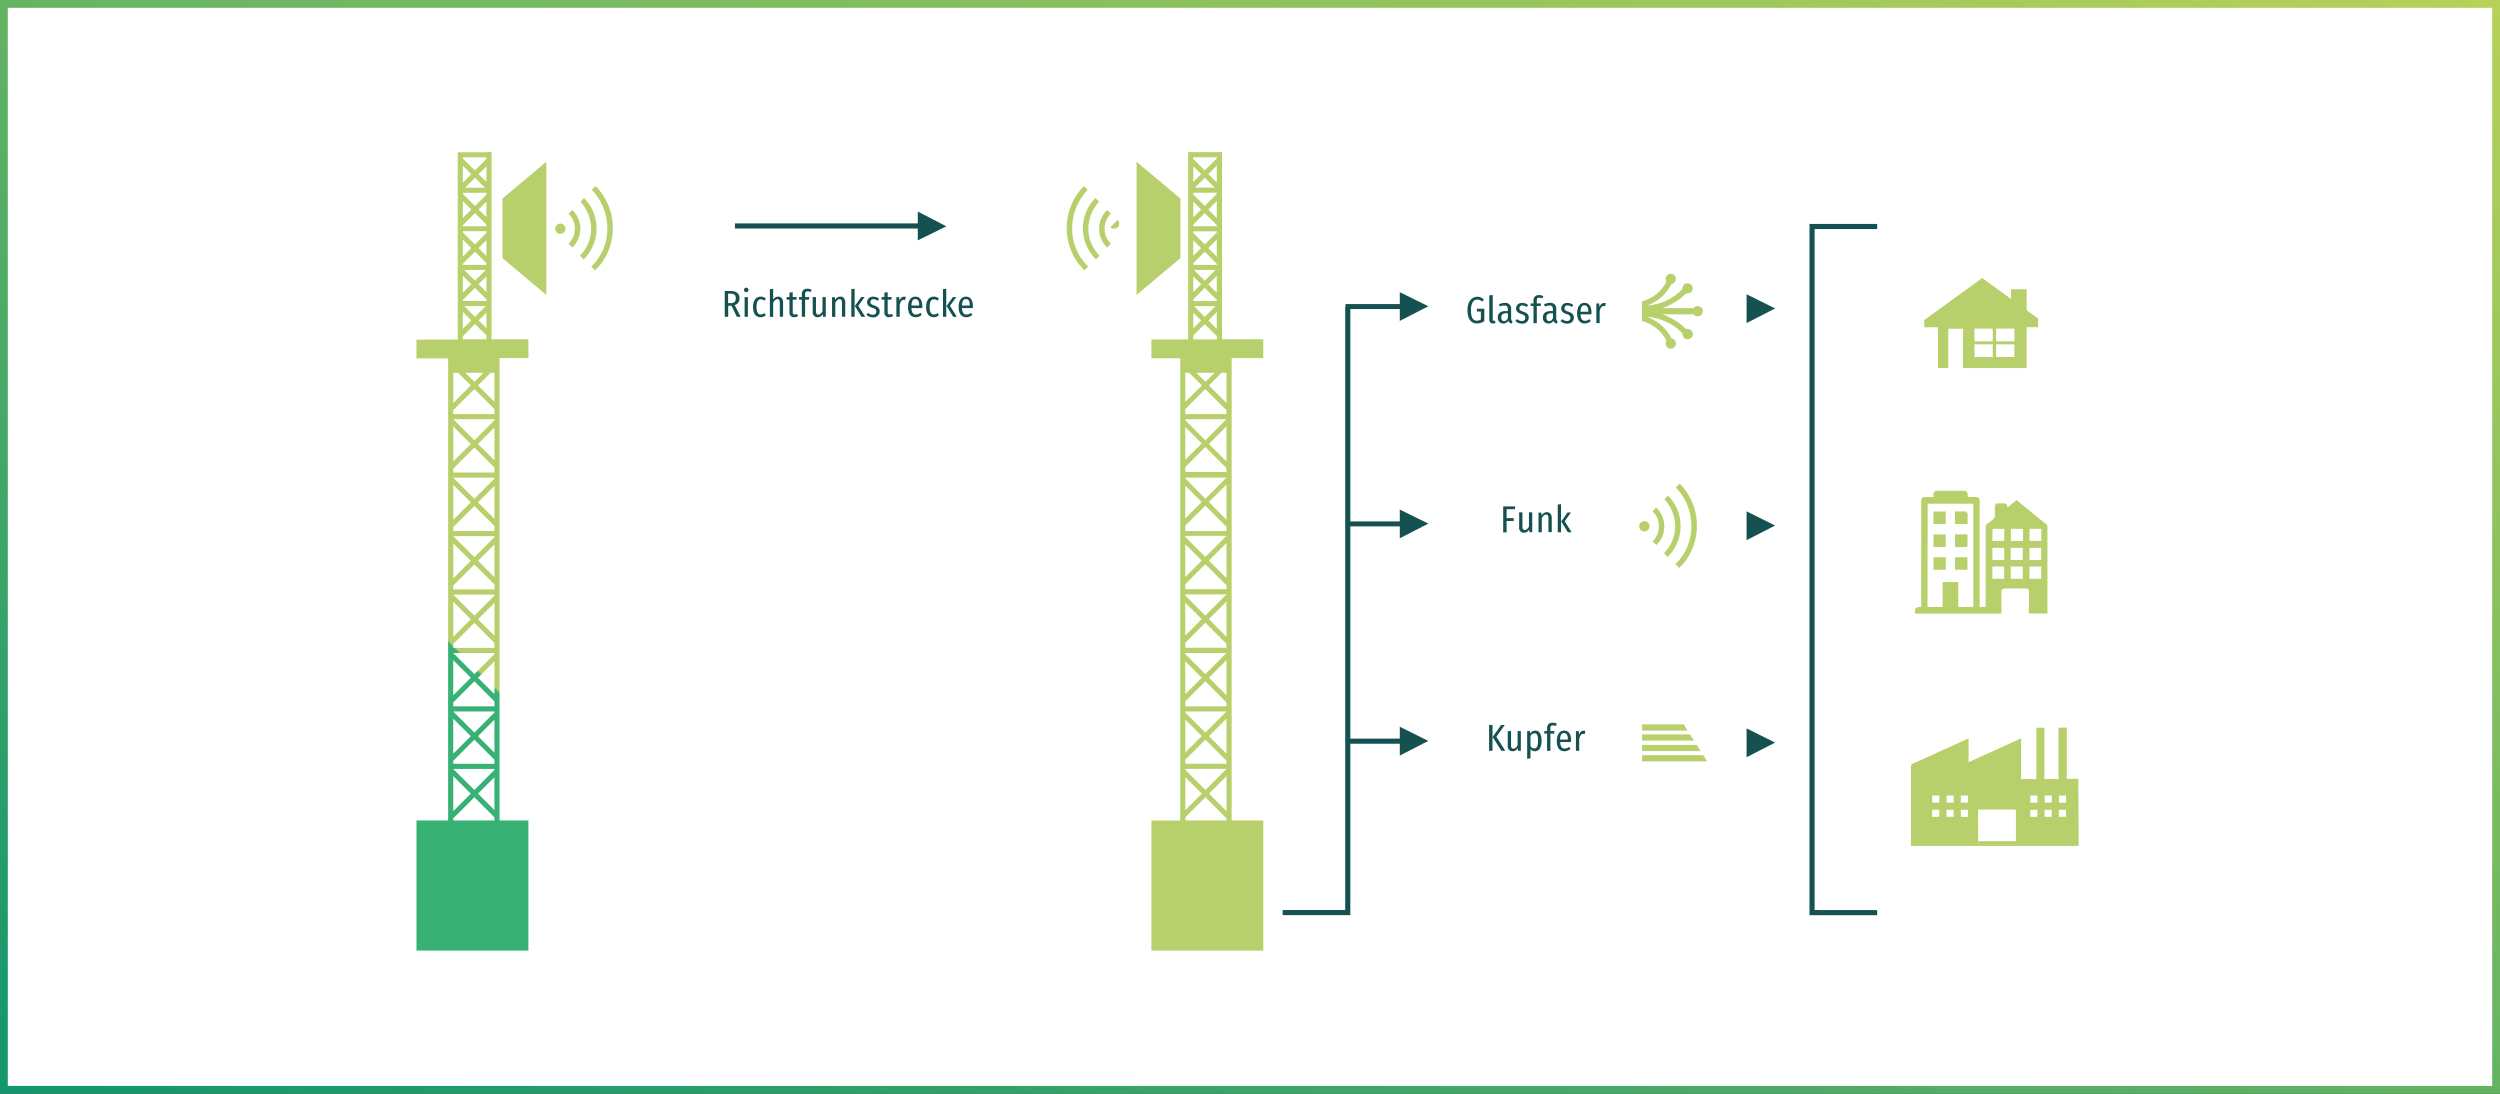 <svg xmlns="http://www.w3.org/2000/svg" xmlns:xlink="http://www.w3.org/1999/xlink" width="1600" height="700" viewBox="0 0 1600 700">
  <rect x="0" y="0" width="1600" height="700" fill="#333333" stroke="none"/>
  <defs>
    <linearGradient id="linear-gradient" y1="1" x2="1" gradientUnits="objectBoundingBox">
      <stop offset="0" stop-color="#11966d"/>
      <stop offset="1" stop-color="#b8d159"/>
    </linearGradient>
    <clipPath id="clip-path">
      <path id="Pfad_273" data-name="Pfad 273" d="M592.034,188.976h7.554v7.859h-7.554Zm11.78,0h7.681v7.857h-7.681Zm11.942,0h7.536v7.859h-7.5Zm-23.7-11.96h7.553v7.823h-7.553Zm11.726,0h7.679V184.8h-7.679Zm11.977,0h7.536v7.823h-7.5Zm-23.632-12.176h7.482v7.75h-7.553Zm11.746,0h7.192a.8.8,0,0,1,.593.576v7.194H603.9Zm11.922,0h7.571v7.714h-7.571ZM550.633,148.8h29.189V214.82h-9.64V198.85h-10v15.97h-9.658Zm23.47-8.307H556.444l.052.072a1.958,1.958,0,0,0-2.122,1.78V144.5h-4.982c-2.374,0-2.913.556-2.913,2.913V214.82a17.078,17.078,0,0,0-2.32.178c-1.367.308-1.96,1.477-1.69,3.365.144,1.005.791.9,1.385.773h53.954V205.448c0-1.6.593-2.408,2.122-2.428q6.744-.105,13.49,0c1.457,0,1.995.757,1.995,2.232v13.792h11.87V163.258a1.854,1.854,0,0,0-.665-1.241c-3.6-2.949-7.194-5.863-10.791-8.776-2.752-2.266-5.521-4.514-8.327-6.8l-5.809,4.712c-.306-2.248-.736-2.626-2.734-2.644H595.9a2,2,0,0,0-2.284,2.266v5.989a2.542,2.542,0,0,1-.737,1.581,49.477,49.477,0,0,1-4.137,3.383,2.42,2.42,0,0,0-1.043,2.248V214.82h-3.813V147.34c0-2.246-.611-2.858-2.877-2.858h-4.784v-1.96a1.973,1.973,0,0,0-1.924-2.032Z" transform="translate(-542.405 -140.49)" fill="none"/>
    </clipPath>
    <linearGradient id="linear-gradient-2" x1="-8.278" y1="3.007" x2="-8.262" y2="3.007" gradientUnits="objectBoundingBox">
      <stop offset="0" stop-color="#37b174"/>
      <stop offset="0.1" stop-color="#4cb673"/>
      <stop offset="0.35" stop-color="#7ac170"/>
      <stop offset="0.57" stop-color="#9cc96e"/>
      <stop offset="0.75" stop-color="#b1ce6c"/>
      <stop offset="0.87" stop-color="#b8d06c"/>
      <stop offset="1" stop-color="#b8d06c"/>
    </linearGradient>
    <clipPath id="clip-path-2">
      <path id="Pfad_274" data-name="Pfad 274" d="M556.72,164.16v7.955l.013.013h7.922l.014-.016V164.16Z" transform="translate(-556.72 -164.16)" fill="none"/>
    </clipPath>
    <linearGradient id="linear-gradient-3" x1="-88.815" y1="25.698" x2="-88.656" y2="25.698" xlink:href="#linear-gradient-2"/>
    <clipPath id="clip-path-3">
      <path id="Pfad_275" data-name="Pfad 275" d="M556.7,147.82v8.05l.025.023h7.994l.074-.074v-5.753a1.971,1.971,0,0,0-2.212-2.246Z" transform="translate(-556.7 -147.82)" fill="none"/>
    </clipPath>
    <linearGradient id="linear-gradient-4" x1="-87.438" y1="27.875" x2="-87.28" y2="27.875" xlink:href="#linear-gradient-2"/>
    <clipPath id="clip-path-4">
      <path id="Pfad_276" data-name="Pfad 276" d="M556.72,164.112h7.3a1,1,0,0,0,.665-.539v-7.554H556.72v8.093Z" transform="translate(-556.72 -155.999)" fill="none"/>
    </clipPath>
    <linearGradient id="linear-gradient-5" x1="-87.907" y1="26.725" x2="-87.748" y2="26.725" xlink:href="#linear-gradient-2"/>
    <clipPath id="clip-path-5">
      <path id="Pfad_277" data-name="Pfad 277" d="M549.04,147.87v7.983h7.816l.007-.007V147.87Z" transform="translate(-549.04 -147.87)" fill="none"/>
    </clipPath>
    <linearGradient id="linear-gradient-6" x1="-88.194" y1="28.493" x2="-88.033" y2="28.493" xlink:href="#linear-gradient-2"/>
    <clipPath id="clip-path-6">
      <path id="Pfad_278" data-name="Pfad 278" d="M549.06,156v7.994l.029.029h7.755l0,0V156Z" transform="translate(-549.06 -155.999)" fill="none"/>
    </clipPath>
    <linearGradient id="linear-gradient-7" x1="-88.176" y1="27.177" x2="-88.015" y2="27.177" xlink:href="#linear-gradient-2"/>
    <clipPath id="clip-path-7">
      <path id="Pfad_279" data-name="Pfad 279" d="M549.05,164.14v7.976l.009.009h7.832V164.14Z" transform="translate(-549.05 -164.14)" fill="none"/>
    </clipPath>
    <linearGradient id="linear-gradient-8" x1="-88.086" y1="25.843" x2="-87.925" y2="25.843" xlink:href="#linear-gradient-2"/>
    <clipPath id="clip-path-8">
      <path id="Pfad_280" data-name="Pfad 280" d="M577.958,107.192H589.63v8.129H577.958Zm13.812,0h11.672v8.093H591.77ZM577.922,97.12H589.63v8.129H577.922Zm13.866,0h11.69v8.147h-11.69Zm-9.01-32.3-36.689,26.6a.788.788,0,0,0-.36.558v4.261H554.6v26.133h6.564V97.192h9.478v25.178H611.32V96.219h7.356V91.473a1.321,1.321,0,0,0-.666-1.259c-2.05-1.457-4.064-2.967-6.133-4.406a1.39,1.39,0,0,1-.557-1.2V71.958h-9.981v6.188L582.958,64.82Z" transform="translate(-545.73 -64.82)" fill="none"/>
    </clipPath>
    <linearGradient id="linear-gradient-9" x1="-10.529" y1="5.24" x2="-10.509" y2="5.24" xlink:href="#linear-gradient-2"/>
    <clipPath id="clip-path-9">
      <path id="Pfad_281" data-name="Pfad 281" d="M71.724,34.44v.036a35.413,35.413,0,0,1,9.981,24.655A33.082,33.082,0,0,1,71.4,83.572L73.828,86a1.892,1.892,0,0,0,.36-.324c1.331-1.491,2.788-2.894,3.957-4.494a38.493,38.493,0,0,0,.216-44.134,36.169,36.169,0,0,0-4.208-5.018Z" transform="translate(-71.4 -32.03)" fill="none"/>
    </clipPath>
    <linearGradient id="linear-gradient-10" x1="-2.252" y1="10.546" x2="-2.216" y2="10.546" xlink:href="#linear-gradient-2"/>
    <clipPath id="clip-path-10">
      <path id="Pfad_282" data-name="Pfad 282" d="M67.684,38.684a25.6,25.6,0,0,1,6.87,17.391A24.205,24.205,0,0,1,67.36,73.232c.827.809,1.6,1.6,2.392,2.39a27.8,27.8,0,0,0,.306-39.312c-.773.79-1.565,1.565-2.374,2.374" transform="translate(-67.36 -36.31)" fill="none"/>
    </clipPath>
    <linearGradient id="linear-gradient-11" x1="-2.926" y1="13.839" x2="-2.878" y2="13.839" xlink:href="#linear-gradient-2"/>
    <clipPath id="clip-path-11">
      <path id="Pfad_283" data-name="Pfad 283" d="M63.346,42.924H63.31A13.412,13.412,0,0,1,63.6,61.9l-.288.288,2.428,2.41a16.589,16.589,0,0,0,.611-23.436c-.2-.2-.4-.412-.611-.61Z" transform="translate(-63.31 -40.55)" fill="none"/>
    </clipPath>
    <linearGradient id="linear-gradient-12" x1="-4.522" y1="21.592" x2="-4.446" y2="21.592" xlink:href="#linear-gradient-2"/>
    <clipPath id="clip-path-12">
      <path id="Pfad_284" data-name="Pfad 284" d="M58.56,48.709A3.309,3.309,0,1,0,61.869,45.4a3.3,3.3,0,0,0-3.309,3.309" transform="translate(-58.56 -45.4)" fill="none"/>
    </clipPath>
    <linearGradient id="linear-gradient-13" x1="-11.107" y1="53.698" x2="-10.915" y2="53.698" xlink:href="#linear-gradient-2"/>
    <clipPath id="clip-path-13">
      <path id="Pfad_285" data-name="Pfad 285" d="M457.524,140.35h-.072a35.411,35.411,0,0,1,9.982,24.657A33.047,33.047,0,0,1,457.2,189.448l2.428,2.428c.09-.092.252-.2.36-.324,1.331-1.493,2.788-2.9,3.957-4.5a38.5,38.5,0,0,0,.216-44.1,36.173,36.173,0,0,0-4.208-5.018Z" transform="translate(-457.2 -137.94)" fill="none"/>
    </clipPath>
    <linearGradient id="linear-gradient-14" x1="-16.255" y1="6.711" x2="-16.218" y2="6.711" xlink:href="#linear-gradient-2"/>
    <clipPath id="clip-path-14">
      <path id="Pfad_286" data-name="Pfad 286" d="M453.444,144.574a25.6,25.6,0,0,1,6.87,17.391,24.419,24.419,0,0,1-7.194,17.157l2.392,2.392a27.805,27.805,0,0,0,.306-39.314Z" transform="translate(-453.12 -142.2)" fill="none"/>
    </clipPath>
    <linearGradient id="linear-gradient-15" x1="-21.514" y1="8.736" x2="-21.466" y2="8.736" xlink:href="#linear-gradient-2"/>
    <clipPath id="clip-path-15">
      <path id="Pfad_287" data-name="Pfad 287" d="M449.04,148.814h.054a13.412,13.412,0,0,1,.288,18.974c-.09.09-.2.2-.288.288l2.428,2.41a16.59,16.59,0,0,0,.521-23.452c-.2-.2-.4-.414-.611-.593Z" transform="translate(-449.04 -146.44)" fill="none"/>
    </clipPath>
    <linearGradient id="linear-gradient-16" x1="-33.913" y1="13.524" x2="-33.837" y2="13.524" xlink:href="#linear-gradient-2"/>
    <clipPath id="clip-path-16">
      <path id="Pfad_288" data-name="Pfad 288" d="M444.32,154.6a3.309,3.309,0,1,0,3.309-3.309,3.3,3.3,0,0,0-3.309,3.309" transform="translate(-444.32 -151.29)" fill="none"/>
    </clipPath>
    <linearGradient id="linear-gradient-17" x1="-85.229" y1="33.344" x2="-85.037" y2="33.344" xlink:href="#linear-gradient-2"/>
    <clipPath id="clip-path-17">
      <path id="Pfad_289" data-name="Pfad 289" d="M463.233,63.3a3.309,3.309,0,0,0-2.842,3.271l.036-.034a3.191,3.191,0,0,0,.576,1.8A24.592,24.592,0,0,1,445.32,80.921V93.51A24.651,24.651,0,0,1,461,106.061a3.315,3.315,0,1,0,4.6-.879,3.265,3.265,0,0,0-1.4-.54,28.239,28.239,0,0,0-15.665-13.814,35.358,35.358,0,0,1,22.679,10.523v.5a3.309,3.309,0,1,0,3.327-3.289h-.036a3.223,3.223,0,0,0-.917.126,35.7,35.7,0,0,0-5.305-4.424,42.049,42.049,0,0,0-9.946-5.054h19.981A3.3,3.3,0,1,0,479,84.59a3.038,3.038,0,0,0-.683.683H458.3a41.519,41.519,0,0,0,9.945-5.054,35.589,35.589,0,0,0,5.305-4.426,3.164,3.164,0,0,0,.917.128,3.309,3.309,0,1,0-3.291-3.327v.54A35.347,35.347,0,0,1,448.5,83.654a28.178,28.178,0,0,0,15.664-13.812,3.308,3.308,0,0,0-.45-6.582,3.185,3.185,0,0,0-.486.036" transform="translate(-445.32 -63.26)" fill="none"/>
    </clipPath>
    <linearGradient id="linear-gradient-18" x1="-12.712" y1="7.662" x2="-12.683" y2="7.662" xlink:href="#linear-gradient-2"/>
    <clipPath id="clip-path-18">
      <path id="Pfad_290" data-name="Pfad 290" d="M445.354,223.61l0,0v3.978l.009.011h29.067l0,0L471.9,223.61Z" transform="translate(-445.35 -223.61)" fill="none"/>
    </clipPath>
    <linearGradient id="linear-gradient-19" x1="-34.372" y1="8.14" x2="-34.295" y2="8.14" xlink:href="#linear-gradient-2"/>
    <clipPath id="clip-path-19">
      <path id="Pfad_291" data-name="Pfad 291" d="M445.368,227.179l-.018.02v3.969l0,.005h33.178L476,227.179Z" transform="translate(-445.35 -227.179)" fill="none"/>
    </clipPath>
    <linearGradient id="linear-gradient-20" x1="-30.6" y1="7.052" x2="-30.532" y2="7.052" xlink:href="#linear-gradient-2"/>
    <clipPath id="clip-path-20">
      <path id="Pfad_292" data-name="Pfad 292" d="M445.354,230.91l0,.005v3.967h37.462l-2.554-3.973Z" transform="translate(-445.35 -230.91)" fill="none"/>
    </clipPath>
    <linearGradient id="linear-gradient-21" x1="-27.477" y1="6.15" x2="-27.415" y2="6.15" xlink:href="#linear-gradient-2"/>
    <clipPath id="clip-path-21">
      <path id="Pfad_293" data-name="Pfad 293" d="M445.368,234.569l-.018.018v3.96l.016.016H487l-2.536-3.994Z" transform="translate(-445.35 -234.569)" fill="none"/>
    </clipPath>
    <linearGradient id="linear-gradient-22" x1="-24.96" y1="5.425" x2="-24.904" y2="5.425" xlink:href="#linear-gradient-2"/>
    <clipPath id="clip-path-22">
      <path id="Pfad_294" data-name="Pfad 294" d="M265.45,108.629l28.092-23.542V46.942L265.45,23.4Z" transform="translate(-265.45 -23.4)" fill="none"/>
    </clipPath>
    <linearGradient id="linear-gradient-23" x1="-5.633" y1="6.716" x2="-5.611" y2="6.716" xlink:href="#linear-gradient-2"/>
    <clipPath id="clip-path-23">
      <path id="Pfad_295" data-name="Pfad 295" d="M247.423,37.048a38.495,38.495,0,0,0,.216,44.1c1.169,1.6,2.626,3.005,3.957,4.5l.378.324,2.41-2.428A33.085,33.085,0,0,1,244.078,59.1,35.414,35.414,0,0,1,254.06,34.44l-2.428-2.41a36.17,36.17,0,0,0-4.208,5.018" transform="translate(-240.591 -32.03)" fill="none"/>
    </clipPath>
    <linearGradient id="linear-gradient-24" x1="-8.346" y1="10.553" x2="-8.31" y2="10.553" xlink:href="#linear-gradient-2"/>
    <clipPath id="clip-path-24">
      <path id="Pfad_296" data-name="Pfad 296" d="M254.642,75.6l.018.034,2.392-2.428a24.2,24.2,0,0,1-7.194-17.157,25.464,25.464,0,0,1,6.852-17.389l-2.374-2.374a27.805,27.805,0,0,0,.306,39.314" transform="translate(-246.348 -36.29)" fill="none"/>
    </clipPath>
    <linearGradient id="linear-gradient-25" x1="-11.464" y1="13.826" x2="-11.416" y2="13.826" xlink:href="#linear-gradient-2"/>
    <clipPath id="clip-path-25">
      <path id="Pfad_297" data-name="Pfad 297" d="M256.67,63.982c.194.2.39.408.6.6l-.007.009h.018l-.011-.009,2.4-2.4a13.466,13.466,0,0,1-.216-19.046l.216-.216-2.392-2.374a16.584,16.584,0,0,0-.612,23.432" transform="translate(-252.121 -40.55)" fill="none"/>
    </clipPath>
    <linearGradient id="linear-gradient-26" x1="-18.855" y1="21.616" x2="-18.778" y2="21.616" xlink:href="#linear-gradient-2"/>
    <clipPath id="clip-path-26">
      <path id="Pfad_298" data-name="Pfad 298" d="M257.448,48.709h-.018a3.3,3.3,0,1,1,.018,0" transform="translate(-257.43 -45.4)" fill="none"/>
    </clipPath>
    <linearGradient id="linear-gradient-27" x1="-49.325" y1="53.698" x2="-49.133" y2="53.698" xlink:href="#linear-gradient-2"/>
    <clipPath id="clip-path-27">
      <path id="Pfad_299" data-name="Pfad 299" d="M292.463,445.741,305.3,432.9l13.524,13.523v1.351H292.463Zm0-25.664L302.984,430.6l-10.521,10.5ZM307.606,430.6l11.222-11.224V441.8Zm-15.143-15.2v-.665h26.329L305.3,428.242Zm0-6.53L305.3,396.032l13.524,13.542v1.887H292.463Zm0-25.662,10.521,10.521-10.521,10.521Zm15.089,10.609L318.775,382.6V404.97Zm-15.143-15.159v-.647h26.329L305.25,391.5Zm0-7.1,12.841-12.841,13.524,13.524v2.48H292.463Zm0-25.666,10.521,10.523-10.467,10.431Zm15.143,10.523,11.222-11.222v22.373Zm-15.143-15.161v-.665h26.329L305.25,354.092Zm0-7.194,12.841-12.841,13.524,13.523v2.484H292.463Zm0-25.682L302.93,318.9l-10.521,10.521ZM307.552,318.9l11.222-11.2v22.463Zm-15.143-15.143v-.665h26.329l-13.488,13.5Zm0-7.194,12.841-12.825,13.524,13.526v2.482H292.463Zm0-25.664,10.521,10.521-10.521,10.521Zm15.143,10.521,11.222-11.2v22.409Zm-15.143-15.145v-.665h26.329L305.25,279.1Zm0-7.192,12.841-12.823,13.524,13.523v2.752H292.463Zm0-25.666,10.521,10.521-10.521,10.521Zm15.143,10.521,11.222-11.221v22.625Zm-15.143-15.159v-.414h26.329L305.25,241.85Zm0-7.194,12.841-12.841,13.524,13.524v2.482H292.463Zm0-25.664,10.521,10.521-10.521,10.5Zm15.143,10.863,11.222-11.222v22.427Zm-15.143-15.161v-.665h26.329L305.25,204.46Zm0-7.106,12.841-12.839L318.775,185.2v2.482H292.463Zm0-23.252h2.554l8.093,8.093L292.463,179.8Zm7.068,0h11.672l-5.773,5.789Zm8.075,8.093,8.093-8.093h3.129v19.315Zm-10.017-31.942,7.338-7.318,7.751,7.751v2.032H297.535Zm0-14.638,5.018,5-5.018,5.018Zm9.64,5,5.4-5.4V133.17Zm-9.154-9.172h13.7l-6.852,6.87Zm-.486-4.352,7.338-7.32,7.751,7.751v.647H297.535Zm0-14.657,5.018,5.018-5.018,5Zm9.64,5.018,5.4-5.4v10.791Zm-9.154-9.172h13.7l-6.852,6.852Zm-.486-4.352,7.338-7.338,7.751,7.751v.665H297.535Zm0-14.657,5.018,5-5.018,5.018Zm9.64,5,5.4-5.394V86.911Zm-9.64-9.638V70.709h15.089v.665l-7.7,7.715Zm0-5.4,7.338-7.338,7.751,7.751v.665H297.535Zm0-14.657,5.018,5.018-5.018,5Zm9.64,5.018,5.4-5.4V62.238Zm-9.64-9.658V46.016h15.089v.665l-7.751,7.751Zm7.338-10.7,6.349,6.347H298.56Zm-7.338-7.338,5.018,5.018-5.018,5.018Zm9.64,5.018,5.4-5.4V39.47Zm-9.64-9.64v-1.1h15.089v.647l-7.751,7.75Zm15.089-4.406H294.262V139.914H270.72v12.032h18.47v3.237l-.216.214.216.2v27.588l-.216.214.216.218v8.99l-.216.218.216.216v27.587l-.216.2.216.216v8.992l-.216.216.216.216v27.588l-.216.216.216.2v8.992l-.216.2.216.214v27.59l-.216.216.216.214v8.994l-.216.216.216.2v27.372l-.216.216.216.216V342.1l-.216.216.216.2v27.608l-.216.2.216.216v8.992l-.216.214.216.218v27.588l-.216.2.216.218v8.4l-.216.216.216.214v27.59l-.216.2.216.216v2.985H270.72v83.251h71.632V447.773H322.1V151.836h20.251v-12.03h-26.4V19.919Z" transform="translate(-270.72 -19.919)" fill="none"/>
    </clipPath>
    <linearGradient id="linear-gradient-28" x1="-0.768" y1="1.207" x2="-0.764" y2="1.207" xlink:href="#linear-gradient-2"/>
    <clipPath id="clip-path-28">
      <path id="Pfad_301" data-name="Pfad 301" d="M554.589,277.387h4.55V281.9h-4.55Zm9.154,0h4.586V281.9h-4.55Zm9.244,0H577.5v4.532h-4.514Zm44.4,0h4.532v4.552h-4.532Zm9.208,0h4.532V281.9H626.6Zm9.082,0h4.586V281.9h-4.55Zm-51.67-.106h24.207V297.5H584.012Zm-29.351-8.992h4.55v4.55h-4.55Zm9.154,0h4.55v4.5h-4.55Zm9.172,0h4.55v4.5h-4.55Zm44.474,0h4.534v4.55h-4.534Zm9.138,0h4.55v4.5H626.6Zm9.172,0H640.3v4.548h-4.532Zm-.324-43.415v32.858h-8.992V224.874h-5.162v32.858h-9.748v-26.06L577.933,246.9V231.742c-.773.324-1.439.6-2.1.9q-16.779,7.6-33.577,15.215a1.8,1.8,0,0,0-1.223,1.978v50.7H648.234l.124-.124c-.007-2.4-.178-30.146-.178-42.821h-7.374V224.73Z" transform="translate(-541.009 -224.73)" fill="none"/>
    </clipPath>
    <linearGradient id="linear-gradient-29" x1="-7.422" y1="1.586" x2="-7.408" y2="1.586" xlink:href="#linear-gradient-2"/>
    <clipPath id="clip-path-29">
      <path id="Pfad_302" data-name="Pfad 302" d="M39.79,46.939V85.085l28.092,23.542V23.41l-.007-.007Z" transform="translate(-39.79 -23.403)" fill="none"/>
    </clipPath>
    <linearGradient id="linear-gradient-30" x1="-0.568" y1="6.717" x2="-0.546" y2="6.717" xlink:href="#linear-gradient-2"/>
    <clipPath id="clip-path-30">
      <path id="Pfad_303" data-name="Pfad 303" d="M32.724,446.423,46.248,432.9l12.841,12.841v2.032H32.724ZM48.568,430.6l10.521-10.521V441.1ZM32.724,419.374,43.946,430.6,32.724,441.8Zm0-4.6H59.089v.629L46.248,428.242Zm0-5.162,13.524-13.544,12.841,12.843v2.59H32.724Zm15.844-15.792L59.089,383.3v21.044ZM32.724,382.6l11.222,11.221L32.724,405.024Zm0-4.586H59.089v.647L46.248,391.5Zm0-5.773,13.524-13.524,12.841,12.841v3.163H32.724Zm15.844-15.826,10.521-10.523v20.954ZM32.724,345.189l11.222,11.222-11.222,11.2Zm0-4.6H59.089v.665L46.248,354.092Zm0-5.755L46.248,321.3l12.841,12.843v3.164H32.724Zm15.844-15.844,10.521-10.521v21.042Zm-15.844-11.2,11.222,11.2L32.724,330.207Zm0-4.606H59.089v.667L46.248,316.684Zm0-5.753L46.248,283.9l12.841,12.8v3.185H32.724Zm15.844-15.844,10.521-10.521V292.1Zm-15.844-11.2,11.222,11.2-11.222,11.2Zm0-4.6H59.089v.664L46.248,279.258Zm0-5.755L46.248,246.49l12.841,12.823v3.219H32.724ZM48.568,244.17l10.521-10.521v21.042ZM32.724,232.948,43.946,244.17,32.724,255.339Zm0-4.586H59.089v.647L46.248,241.85Zm0-5.773,13.524-13.524,12.841,12.841v3.165H32.724Zm15.844-15.826,10.521-10.521v20.97ZM32.724,195.538,43.946,206.78l-11.222,11.2Zm0-4.6H59.089v.665L46.248,204.441Zm0-5.757,13.524-13.523L59.089,184.5v3.165H32.724Zm0-23.936h3.129l8.093,8.093L32.724,180.559Zm7.751,0H52.039l-5.791,5.791Zm8.093,8.093,8.093-8.093h2.428V179.8Zm-9.694-31.563,7.751-7.751,7.338,7.32v2.464H38.875ZM48.946,127.7l5.018-5v10.017Zm-10.071-5.4,5.4,5.4-5.4,5.4Zm.9-3.741H53.5l-6.87,6.868Zm-.9-3.921,7.751-7.751,7.338,7.32v1.079H38.875Zm10.071-10.073,5.018-5.018v10.019ZM38.875,99.179l5.4,5.394-5.4,5.4Zm.9-3.741H53.5l-6.87,6.852Zm-.9-3.939,7.751-7.751,7.338,7.338v1.079H38.875ZM48.946,81.426l5.018-5V86.444ZM38.875,76.033l5.4,5.394-5.4,5.4Zm0-4.622v-.773H53.964v1.077L46.626,79.09Zm0-4.6,7.751-7.751,7.338,7.338v1.079H38.875ZM48.946,56.753l5.018-5.018v9.909Zm-10.071-5.4,5.4,5.4-5.4,5.4Zm0-4.622V46.07H53.964v1.079l-7.338,7.338Zm7.751-10.287L52.992,42.8H40.277Zm2.32-2.32,5.018-5.018v9.874Zm-10.071-5.4,5.4,5.4-5.4,5.4Zm0-4.64v-.755H53.964v1.079l-7.338,7.318Zm15.089-3.975H35.6V140H9.2v12.032H29.451V447.773H9.2v83.251H80.832V447.773H62.362v-3.021l.216-.216-.216-.2V416.8l.216-.216-.216-.216v-8.4l.216-.216-.216-.2V379.972l.216-.216-.216-.216v-8.992l.216-.218-.216-.2V342.546l.216-.2-.216-.216V333.14l.216-.216-.216-.216v-27.57l.216-.2-.216-.216v-8.992l.216-.216-.216-.216V267.73l.216-.216-.216-.2v-8.992l.216-.2-.216-.216V230.322l.216-.216-.216-.216V220.9l.216-.216-.216-.2v-27.57l.216-.216-.216-.216V183.49l.216-.216-.216-.216v-27.57l.216-.2-.216-.216v-3.237h18.47V139.806h-23.6V19.919Z" transform="translate(-9.2 -19.919)" fill="none"/>
    </clipPath>
    <linearGradient id="linear-gradient-31" x1="0.373" y1="1.207" x2="0.377" y2="1.207" xlink:href="#linear-gradient-2"/>
    <clipPath id="clip-path-31">
      <rect id="Rechteck_288" data-name="Rechteck 288" width="1100" height="582.807" fill="none"/>
    </clipPath>
  </defs>
  <g id="Gruppe_719" data-name="Gruppe 719" transform="translate(-160 -1532)">
    <rect id="Rechteck_14" data-name="Rechteck 14" width="1600" height="700" transform="translate(160 1532)" fill="url(#linear-gradient)"/>
    <rect id="Rechteck_15" data-name="Rechteck 15" width="1590" height="690" transform="translate(165 1537)" fill="#fff"/>
    <g id="Gruppe_718" data-name="Gruppe 718" transform="translate(410 1593.436)">
      <path id="Pfad_270" data-name="Pfad 270" d="M482.53,166.244V147.81l18.254,9.064Z" transform="translate(385.279 118.02)" fill="#155150"/>
      <path id="Pfad_271" data-name="Pfad 271" d="M482.53,243.5V225.05l18.254,9.064Z" transform="translate(385.279 179.692)" fill="#155150"/>
      <path id="Pfad_272" data-name="Pfad 272" d="M482.53,88.994V70.56l18.254,9.064Z" transform="translate(385.279 56.339)" fill="#155150"/>
      <g id="Gruppe_657" data-name="Gruppe 657" transform="translate(975.491 252.665)">
        <g id="Gruppe_656" data-name="Gruppe 656" clip-path="url(#clip-path)">
          <rect id="Rechteck_258" data-name="Rechteck 258" width="115.952" height="115.952" transform="translate(-39.654 39.43) rotate(-45)" fill="url(#linear-gradient-2)"/>
        </g>
      </g>
      <g id="Gruppe_659" data-name="Gruppe 659" transform="translate(1001.236 295.234)">
        <g id="Gruppe_658" data-name="Gruppe 658" clip-path="url(#clip-path-2)">
          <rect id="Rechteck_259" data-name="Rechteck 259" width="11.255" height="11.255" transform="translate(-3.984 3.984) rotate(-45)" fill="url(#linear-gradient-3)"/>
        </g>
      </g>
      <g id="Gruppe_661" data-name="Gruppe 661" transform="translate(1001.2 265.848)">
        <g id="Gruppe_660" data-name="Gruppe 660" clip-path="url(#clip-path-3)">
          <rect id="Rechteck_260" data-name="Rechteck 260" width="11.431" height="11.431" transform="matrix(0.707, -0.707, 0.707, 0.707, -4.037, 4.037)" fill="url(#linear-gradient-4)"/>
        </g>
      </g>
      <g id="Gruppe_663" data-name="Gruppe 663" transform="translate(1001.236 280.557)">
        <g id="Gruppe_662" data-name="Gruppe 662" clip-path="url(#clip-path-4)">
          <rect id="Rechteck_261" data-name="Rechteck 261" width="11.37" height="11.37" transform="translate(-4.057 4.057) rotate(-45)" fill="url(#linear-gradient-5)"/>
        </g>
      </g>
      <g id="Gruppe_665" data-name="Gruppe 665" transform="translate(987.424 265.938)">
        <g id="Gruppe_664" data-name="Gruppe 664" clip-path="url(#clip-path-5)">
          <rect id="Rechteck_262" data-name="Rechteck 262" width="11.177" height="11.177" transform="translate(-3.992 3.992) rotate(-45)" fill="url(#linear-gradient-6)"/>
        </g>
      </g>
      <g id="Gruppe_667" data-name="Gruppe 667" transform="translate(987.46 280.557)">
        <g id="Gruppe_666" data-name="Gruppe 666" clip-path="url(#clip-path-6)">
          <rect id="Rechteck_263" data-name="Rechteck 263" width="11.18" height="11.18" transform="translate(-4.012 4.012) rotate(-45)" fill="url(#linear-gradient-7)"/>
        </g>
      </g>
      <g id="Gruppe_669" data-name="Gruppe 669" transform="translate(987.442 295.198)">
        <g id="Gruppe_668" data-name="Gruppe 668" clip-path="url(#clip-path-7)">
          <rect id="Rechteck_264" data-name="Rechteck 264" width="11.191" height="11.191" transform="translate(-3.993 3.993) rotate(-45)" fill="url(#linear-gradient-8)"/>
        </g>
      </g>
      <g id="Gruppe_671" data-name="Gruppe 671" transform="translate(981.471 116.576)">
        <g id="Gruppe_670" data-name="Gruppe 670" clip-path="url(#clip-path-8)">
          <rect id="Rechteck_265" data-name="Rechteck 265" width="92.3" height="92.3" transform="translate(-28.775 28.775) rotate(-45)" fill="url(#linear-gradient-9)"/>
        </g>
      </g>
      <g id="Gruppe_673" data-name="Gruppe 673" transform="translate(128.41 57.605)">
        <g id="Gruppe_672" data-name="Gruppe 672" clip-path="url(#clip-path-9)">
          <rect id="Rechteck_266" data-name="Rechteck 266" width="49.595" height="49.595" transform="translate(-26.985 26.985) rotate(-45)" fill="url(#linear-gradient-10)"/>
        </g>
      </g>
      <g id="Gruppe_675" data-name="Gruppe 675" transform="translate(121.144 65.302)">
        <g id="Gruppe_674" data-name="Gruppe 674" clip-path="url(#clip-path-10)">
          <rect id="Rechteck_267" data-name="Rechteck 267" width="37.323" height="37.323" transform="translate(-19.656 19.656) rotate(-45)" fill="url(#linear-gradient-11)"/>
        </g>
      </g>
      <g id="Gruppe_677" data-name="Gruppe 677" transform="translate(113.86 72.927)">
        <g id="Gruppe_676" data-name="Gruppe 676" clip-path="url(#clip-path-11)">
          <rect id="Rechteck_268" data-name="Rechteck 268" width="23.603" height="23.603" transform="translate(-12.023 12.023) rotate(-45)" fill="url(#linear-gradient-12)"/>
        </g>
      </g>
      <g id="Gruppe_679" data-name="Gruppe 679" transform="translate(105.318 81.65)">
        <g id="Gruppe_678" data-name="Gruppe 678" clip-path="url(#clip-path-12)">
          <rect id="Rechteck_269" data-name="Rechteck 269" width="9.358" height="9.358" transform="translate(-3.308 3.308) rotate(-45)" fill="url(#linear-gradient-13)"/>
        </g>
      </g>
      <g id="Gruppe_681" data-name="Gruppe 681" transform="translate(822.254 248.079)">
        <g id="Gruppe_680" data-name="Gruppe 680" clip-path="url(#clip-path-13)">
          <rect id="Rechteck_270" data-name="Rechteck 270" width="49.558" height="49.558" transform="translate(-26.968 26.968) rotate(-45)" fill="url(#linear-gradient-14)"/>
        </g>
      </g>
      <g id="Gruppe_683" data-name="Gruppe 683" transform="translate(814.916 255.74)">
        <g id="Gruppe_682" data-name="Gruppe 682" clip-path="url(#clip-path-14)">
          <rect id="Rechteck_271" data-name="Rechteck 271" width="37.324" height="37.324" transform="translate(-19.657 19.657) rotate(-45)" fill="url(#linear-gradient-15)"/>
        </g>
      </g>
      <g id="Gruppe_685" data-name="Gruppe 685" transform="translate(807.578 263.366)">
        <g id="Gruppe_684" data-name="Gruppe 684" clip-path="url(#clip-path-15)">
          <rect id="Rechteck_272" data-name="Rechteck 272" width="23.603" height="23.603" transform="translate(-12.023 12.023) rotate(-45)" fill="url(#linear-gradient-16)"/>
        </g>
      </g>
      <g id="Gruppe_687" data-name="Gruppe 687" transform="translate(799.09 272.088)">
        <g id="Gruppe_686" data-name="Gruppe 686" clip-path="url(#clip-path-16)">
          <rect id="Rechteck_273" data-name="Rechteck 273" width="9.36" height="9.36" transform="translate(-3.309 3.309) rotate(-45)" fill="url(#linear-gradient-17)"/>
        </g>
      </g>
      <g id="Gruppe_689" data-name="Gruppe 689" transform="translate(800.888 113.77)">
        <g id="Gruppe_688" data-name="Gruppe 688" clip-path="url(#clip-path-17)">
          <rect id="Rechteck_274" data-name="Rechteck 274" width="62.11" height="62.11" transform="translate(-24.216 24.216) rotate(-45)" fill="url(#linear-gradient-18)"/>
        </g>
      </g>
      <g id="Gruppe_691" data-name="Gruppe 691" transform="translate(800.942 402.153)">
        <g id="Gruppe_690" data-name="Gruppe 690" clip-path="url(#clip-path-18)">
          <rect id="Rechteck_275" data-name="Rechteck 275" width="23.385" height="23.385" transform="matrix(0.707, -0.707, 0.707, 0.707, -1.996, 1.996)" fill="url(#linear-gradient-19)"/>
        </g>
      </g>
      <g id="Gruppe_693" data-name="Gruppe 693" transform="translate(800.942 408.571)">
        <g id="Gruppe_692" data-name="Gruppe 692" clip-path="url(#clip-path-19)">
          <rect id="Rechteck_276" data-name="Rechteck 276" width="26.287" height="26.287" transform="matrix(0.707, -0.707, 0.707, 0.707, -1.997, 1.997)" fill="url(#linear-gradient-20)"/>
        </g>
      </g>
      <g id="Gruppe_695" data-name="Gruppe 695" transform="translate(800.942 415.281)">
        <g id="Gruppe_694" data-name="Gruppe 694" clip-path="url(#clip-path-20)">
          <rect id="Rechteck_277" data-name="Rechteck 277" width="29.299" height="29.299" transform="translate(-1.986 1.986) rotate(-45)" fill="url(#linear-gradient-21)"/>
        </g>
      </g>
      <g id="Gruppe_697" data-name="Gruppe 697" transform="translate(800.942 421.862)">
        <g id="Gruppe_696" data-name="Gruppe 696" clip-path="url(#clip-path-21)">
          <rect id="Rechteck_278" data-name="Rechteck 278" width="32.277" height="32.277" transform="translate(-1.997 1.997) rotate(-45)" fill="url(#linear-gradient-22)"/>
        </g>
      </g>
      <g id="Gruppe_699" data-name="Gruppe 699" transform="translate(477.4 42.084)">
        <g id="Gruppe_698" data-name="Gruppe 698" clip-path="url(#clip-path-22)">
          <rect id="Rechteck_279" data-name="Rechteck 279" width="80.13" height="80.13" transform="translate(-42.614 42.614) rotate(-45)" fill="url(#linear-gradient-23)"/>
        </g>
      </g>
      <g id="Gruppe_701" data-name="Gruppe 701" transform="translate(432.692 57.605)">
        <g id="Gruppe_700" data-name="Gruppe 700" clip-path="url(#clip-path-23)">
          <rect id="Rechteck_280" data-name="Rechteck 280" width="49.558" height="49.558" transform="translate(-29.326 26.968) rotate(-45)" fill="url(#linear-gradient-24)"/>
        </g>
      </g>
      <g id="Gruppe_703" data-name="Gruppe 703" transform="translate(443.046 65.266)">
        <g id="Gruppe_702" data-name="Gruppe 702" clip-path="url(#clip-path-24)">
          <rect id="Rechteck_281" data-name="Rechteck 281" width="37.361" height="37.361" transform="translate(-22.459 19.674) rotate(-45)" fill="url(#linear-gradient-25)"/>
        </g>
      </g>
      <g id="Gruppe_705" data-name="Gruppe 705" transform="translate(453.428 72.927)">
        <g id="Gruppe_704" data-name="Gruppe 704" clip-path="url(#clip-path-25)">
          <rect id="Rechteck_282" data-name="Rechteck 282" width="23.577" height="23.577" transform="translate(-13.768 12.023) rotate(-45)" fill="url(#linear-gradient-26)"/>
        </g>
      </g>
      <g id="Gruppe_707" data-name="Gruppe 707" transform="translate(462.976 81.65)">
        <g id="Gruppe_706" data-name="Gruppe 706" clip-path="url(#clip-path-26)">
          <rect id="Rechteck_283" data-name="Rechteck 283" width="9.358" height="9.358" transform="translate(-3.308 3.308) rotate(-45)" fill="url(#linear-gradient-27)"/>
        </g>
      </g>
      <g id="Gruppe_709" data-name="Gruppe 709" transform="translate(486.878 35.823)">
        <g id="Gruppe_708" data-name="Gruppe 708" clip-path="url(#clip-path-27)">
          <rect id="Rechteck_284" data-name="Rechteck 284" width="412.057" height="412.057" transform="translate(-255.552 255.552) rotate(-45)" fill="url(#linear-gradient-28)"/>
        </g>
      </g>
      <path id="Pfad_300" data-name="Pfad 300" d="M239.556,59.572,257.81,50.58l-18.254-9.46v7.589H122.53v3.273H239.556ZM548.027,370.849v7.607H516.374V242.637h31.653v7.589l18.272-9.388-18.272-8.992v7.589H516.374V103.526h31.653v7.589l18.272-9.388-18.272-8.992v7.589H513.262v1.655H513.1V488.144H473.067v3.273h43.307V381.711h31.653V389.3l18.272-9.388Zm265.488,117.3V52.342h40.034V49.051H810.241v442.42h43.307V488.2Z" transform="translate(97.835 32.832)" fill="#155150"/>
      <g id="Gruppe_711" data-name="Gruppe 711" transform="translate(972.981 404.167)">
        <g id="Gruppe_710" data-name="Gruppe 710" clip-path="url(#clip-path-28)">
          <rect id="Rechteck_285" data-name="Rechteck 285" width="129.584" height="129.584" transform="translate(-38.008 37.902) rotate(-45)" fill="url(#linear-gradient-29)"/>
        </g>
      </g>
      <g id="Gruppe_713" data-name="Gruppe 713" transform="translate(71.561 42.089)">
        <g id="Gruppe_712" data-name="Gruppe 712" clip-path="url(#clip-path-29)">
          <rect id="Rechteck_286" data-name="Rechteck 286" width="80.126" height="80.126" transform="translate(-42.612 42.612) rotate(-45)" fill="url(#linear-gradient-30)"/>
        </g>
      </g>
      <g id="Gruppe_715" data-name="Gruppe 715" transform="translate(16.546 35.823)">
        <g id="Gruppe_714" data-name="Gruppe 714" clip-path="url(#clip-path-30)">
          <rect id="Rechteck_287" data-name="Rechteck 287" width="412.058" height="412.057" transform="translate(-255.552 255.553) rotate(-45)" fill="url(#linear-gradient-31)"/>
        </g>
      </g>
      <g id="Gruppe_717" data-name="Gruppe 717">
        <g id="Gruppe_716" data-name="Gruppe 716" clip-path="url(#clip-path-31)">
          <path id="Pfad_304" data-name="Pfad 304" d="M123.216,78.85h-2.122V85.9H118.9V69.39h3.6c3.975,0,5.827,1.691,5.827,4.64a4.154,4.154,0,0,1-3.057,4.37l3.849,7.5h-2.482Zm-.611-1.673c2.266,0,3.345-.953,3.345-3.147s-.953-2.913-3.6-2.913H121.04v6.061Z" transform="translate(94.936 55.405)" fill="#155150"/>
          <path id="Pfad_305" data-name="Pfad 305" d="M128.6,69.685a1.347,1.347,0,0,1-1.295,1.4H127.2a1.368,1.368,0,0,1-1.439-1.295v-.108a1.407,1.407,0,0,1,1.331-1.475h.108a1.367,1.367,0,0,1,1.4,1.331v.144m-.36,17.157h-2.1V74.253h2.1Z" transform="translate(100.413 54.462)" fill="#155150"/>
          <path id="Pfad_306" data-name="Pfad 306" d="M137.2,72.75l-.971,1.259a3.613,3.613,0,0,0-2.3-.9c-1.691,0-2.716,1.439-2.716,4.928s1.061,4.784,2.68,4.784a3.536,3.536,0,0,0,2.338-.917L137.2,83.2a4.919,4.919,0,0,1-3.327,1.385c-3.039,0-4.91-2.266-4.91-6.492s1.888-6.69,4.892-6.69A4.489,4.489,0,0,1,137.2,72.75Z" transform="translate(102.969 57.009)" fill="#155150"/>
          <path id="Pfad_307" data-name="Pfad 307" d="M143.413,77.494v8.992h-2.1v-8.74c0-1.924-.576-2.5-1.529-2.5s-1.978.917-2.716,2.32v8.992h-2.1V68.826l2.1-.216v7.05a3.578,3.578,0,0,1,3.219-2.032c1.942,0,3.129,1.439,3.129,3.867" transform="translate(107.76 54.782)" fill="#155150"/>
          <path id="Pfad_308" data-name="Pfad 308" d="M148.294,84.981a4,4,0,0,1-2.518.863,2.841,2.841,0,0,1-3.057-2.608V74.586h-1.8V72.931h1.8v-2.86l2.1-.252v3.129h2.572l-.216,1.655h-2.356v8.057c0,.935.342,1.457,1.277,1.457a2.508,2.508,0,0,0,1.367-.432l.809,1.295Z" transform="translate(112.518 55.748)" fill="#155150"/>
          <path id="Pfad_309" data-name="Pfad 309" d="M149.233,71.943v1.978h2.662l-.234,1.655h-2.428V86.547h-2.1V75.576h-1.8V73.921h1.8V71.979a3.218,3.218,0,0,1,3.021-3.4h.576a5.705,5.705,0,0,1,2.662.647l-.629,1.475a4.407,4.407,0,0,0-1.8-.432c-1.259,0-1.727.522-1.727,1.655Z" transform="translate(116.04 54.758)" fill="#155150"/>
          <path id="Pfad_310" data-name="Pfad 310" d="M158.589,84.175h-1.8l-.144-1.8a3.594,3.594,0,0,1-3.309,2.1,3.093,3.093,0,0,1-3.147-3.039,3.047,3.047,0,0,1,.018-.414V71.55h2.1v9.208c0,1.385.486,2.05,1.511,2.05s2.014-.935,2.662-2.158v-9.1h2.1Z" transform="translate(119.92 57.129)" fill="#155150"/>
          <path id="Pfad_311" data-name="Pfad 311" d="M165.533,75.275v8.992h-2.1v-8.74c0-1.924-.558-2.5-1.529-2.5s-1.978.917-2.716,2.32v8.992h-2.1V71.75h1.8l.162,1.8a3.81,3.81,0,0,1,3.345-2.158c1.96,0,3.147,1.457,3.147,3.885" transform="translate(125.421 57.002)" fill="#155150"/>
          <path id="Pfad_312" data-name="Pfad 312" d="M166.062,86.539H163.94V68.824l2.122-.234Zm2.338-7.014,4.424,7.014h-2.41l-4.208-6.906,4.029-5.719h2.212Z" transform="translate(130.899 54.766)" fill="#155150"/>
          <path id="Pfad_313" data-name="Pfad 313" d="M177.473,72.806l-.9,1.241a4.605,4.605,0,0,0-2.77-1.025,1.821,1.821,0,0,0-1.942,1.655v.144c0,1.061.576,1.529,2.392,2.158,2.3.773,3.6,1.8,3.6,3.867a3.892,3.892,0,0,1-3.957,3.813,1.751,1.751,0,0,1-.432-.036,5.738,5.738,0,0,1-4.172-1.655l1.133-1.187a4.632,4.632,0,0,0,3,1.187,1.984,1.984,0,0,0,2.23-1.691,1.945,1.945,0,0,0,0-.324c0-1.259-.558-1.8-2.608-2.464-2.374-.809-3.291-1.924-3.291-3.6a3.594,3.594,0,0,1,3.7-3.471,1.955,1.955,0,0,1,.324.018,5.236,5.236,0,0,1,3.669,1.367Z" transform="translate(135.171 57.025)" fill="#155150"/>
          <path id="Pfad_314" data-name="Pfad 314" d="M182.084,84.989a4,4,0,0,1-2.518.863,2.841,2.841,0,0,1-3.057-2.608V74.594h-1.8V72.939h1.8V70.08l2.1-.27v3.129h2.572l-.216,1.655h-2.356v8.057c0,.935.342,1.457,1.277,1.457a2.665,2.665,0,0,0,1.367-.432l.809,1.313Z" transform="translate(139.498 55.74)" fill="#155150"/>
          <path id="Pfad_315" data-name="Pfad 315" d="M185.987,71.528l-.36,2.032a3.993,3.993,0,0,0-.917-.108c-1.349,0-2.158,1.115-2.608,3.417v7.41H179.98V71.69h1.8l.18,2.392c.611-1.8,1.619-2.662,2.949-2.662A4.4,4.4,0,0,1,185.987,71.528Z" transform="translate(143.706 57.026)" fill="#155150"/>
          <path id="Pfad_316" data-name="Pfad 316" d="M193.256,78.72h-6.942c.144,3.129,1.241,4.136,2.824,4.136A4.251,4.251,0,0,0,192,81.777L192.9,83a5.429,5.429,0,0,1-3.849,1.583c-3.075,0-4.928-2.266-4.928-6.474s1.8-6.708,4.676-6.708,4.46,2.158,4.46,6.151c.018.4.018.773,0,1.169m-1.978-1.8c0-2.716-.827-3.939-2.446-3.939s-2.374,1.079-2.518,4.1h4.964Z" transform="translate(147.012 57.01)" fill="#155150"/>
          <path id="Pfad_317" data-name="Pfad 317" d="M198.8,72.75l-.971,1.259a3.613,3.613,0,0,0-2.3-.9c-1.691,0-2.716,1.439-2.716,4.928s1.061,4.784,2.68,4.784a3.536,3.536,0,0,0,2.338-.917L198.8,83.2a4.919,4.919,0,0,1-3.327,1.385c-3.039,0-4.91-2.266-4.91-6.492s1.8-6.69,4.892-6.69A4.489,4.489,0,0,1,198.8,72.75Z" transform="translate(152.154 57.009)" fill="#155150"/>
          <path id="Pfad_318" data-name="Pfad 318" d="M198.664,86.539h-2.1V68.824l2.1-.234Zm2.356-7.014,4.406,7.014h-2.32l-4.244-6.906,4.029-5.719h2.194Z" transform="translate(156.944 54.766)" fill="#155150"/>
          <path id="Pfad_319" data-name="Pfad 319" d="M211.256,78.72H204.3c.144,3.129,1.259,4.136,2.842,4.136a4.239,4.239,0,0,0,2.842-1.079L210.9,83a5.366,5.366,0,0,1-3.867,1.583c-3.057,0-4.91-2.266-4.91-6.474s1.8-6.708,4.676-6.708,4.46,2.158,4.46,6.151Zm-2-1.8c0-2.716-.809-3.939-2.446-3.939s-2.374,1.079-2.518,4.1h4.964Z" transform="translate(161.384 57.01)" fill="#155150"/>
          <path id="Pfad_320" data-name="Pfad 320" d="M393.749,73.274l-1.2,1.259a4.446,4.446,0,0,0-3.093-1.277c-2.068,0-4.01,1.8-4.01,6.744s1.331,6.762,3.777,6.762a4.613,4.613,0,0,0,2.554-.755V80.9h-2.41l-.252-1.8h4.874v7.949a8.362,8.362,0,0,1-4.73,1.475c-3.795,0-6.043-2.842-6.043-8.561s2.949-8.525,6.331-8.525A5.758,5.758,0,0,1,393.749,73.274Z" transform="translate(305.976 57.042)" fill="#155150"/>
          <path id="Pfad_321" data-name="Pfad 321" d="M390.97,86.5V71.036l2.212-.216V86.485c0,.5.18.827.683.827a2.855,2.855,0,0,0,.683-.108l.468,1.439a3.131,3.131,0,0,1-1.547.432,2.318,2.318,0,0,1-2.5-2.122Z" transform="translate(312.172 56.547)" fill="#155150"/>
          <path id="Pfad_322" data-name="Pfad 322" d="M403.45,85.356,403,86.83a2.36,2.36,0,0,1-2.212-1.8,3.6,3.6,0,0,1-3.183,1.8,3.458,3.458,0,0,1-3.615-3.291v-.522c0-2.7,1.8-4.154,5.036-4.154h1.4v-1.1c0-1.8-.7-2.446-2.158-2.446a8.187,8.187,0,0,0-2.985.665l-.5-1.511a10.222,10.222,0,0,1,3.795-.845,3.582,3.582,0,0,1,3.957,3.183,3.326,3.326,0,0,1,0,.845v6.151c.036.971.36,1.313.9,1.547Zm-2.967-2.122V80.284h-1.151c-2.086,0-3.075.863-3.075,2.626s.647,2.338,1.8,2.338,1.87-.683,2.428-2.014" transform="translate(314.583 58.773)" fill="#155150"/>
          <path id="Pfad_323" data-name="Pfad 323" d="M408.433,75.026l-.881,1.241a4.731,4.731,0,0,0-2.788-1.025,1.821,1.821,0,0,0-1.942,1.655v.144c0,1.061.576,1.547,2.392,2.158,2.3.773,3.6,1.8,3.6,3.867a3.9,3.9,0,0,1-3.975,3.831,1.611,1.611,0,0,1-.414-.036,5.738,5.738,0,0,1-4.172-1.655l1.115-1.2a4.559,4.559,0,0,0,3,1.2,1.984,1.984,0,0,0,2.23-1.691,1.943,1.943,0,0,0,0-.324c0-1.277-.539-1.8-2.608-2.482-2.374-.809-3.291-1.906-3.291-3.6a3.594,3.594,0,0,1,3.7-3.471,1.955,1.955,0,0,1,.324.018,5.25,5.25,0,0,1,3.687,1.367Z" transform="translate(319.582 58.797)" fill="#155150"/>
          <path id="Pfad_324" data-name="Pfad 324" d="M409.621,74.141v2.05h2.662l-.234,1.655h-2.428V88.781H407.5V77.792h-1.8v-1.6h1.8V74.249a3.239,3.239,0,0,1,3.075-3.4h.522a5.778,5.778,0,0,1,2.68.647l-.629,1.493a4.407,4.407,0,0,0-1.8-.432c-1.277-.09-1.726.432-1.726,1.565Z" transform="translate(323.933 56.571)" fill="#155150"/>
          <path id="Pfad_325" data-name="Pfad 325" d="M419.518,85.356l-.468,1.475a2.322,2.322,0,0,1-2.194-1.8,3.614,3.614,0,0,1-3.2,1.8,3.458,3.458,0,0,1-3.615-3.291v-.522c0-2.7,1.8-4.154,5.036-4.154h1.385v-1.1c0-1.8-.683-2.446-2.158-2.446a8.014,8.014,0,0,0-2.967.665l-.5-1.511a10.221,10.221,0,0,1,3.795-.845,3.582,3.582,0,0,1,3.957,3.183,3.32,3.32,0,0,1,0,.845v6.151c.054.971.36,1.313.917,1.547Zm-2.985-2.122V80.284h-1.151c-2.086,0-3.057.863-3.057,2.626s.63,2.338,1.8,2.338S415.993,84.564,416.532,83.233Z" transform="translate(327.399 58.773)" fill="#155150"/>
          <path id="Pfad_326" data-name="Pfad 326" d="M424.475,75.026l-.881,1.241a4.731,4.731,0,0,0-2.788-1.025,1.821,1.821,0,0,0-1.942,1.655v.144c0,1.061.576,1.547,2.41,2.158,2.3.773,3.6,1.8,3.6,3.867A3.9,3.9,0,0,1,420.9,86.9a1.61,1.61,0,0,1-.414-.036,5.738,5.738,0,0,1-4.172-1.655l1.133-1.2a4.478,4.478,0,0,0,2.986,1.2,1.984,1.984,0,0,0,2.23-1.691,1.937,1.937,0,0,0,0-.324c0-1.277-.539-1.8-2.608-2.482-2.374-.809-3.291-1.906-3.291-3.6a3.594,3.594,0,0,1,3.7-3.471,1.955,1.955,0,0,1,.324.018,5.236,5.236,0,0,1,3.669,1.367Z" transform="translate(332.405 58.797)" fill="#155150"/>
          <path id="Pfad_327" data-name="Pfad 327" d="M431.366,80.94h-6.96c.144,3.147,1.241,4.154,2.824,4.154a4.284,4.284,0,0,0,2.859-1.079l.917,1.223a5.548,5.548,0,0,1-3.867,1.583c-3.075,0-4.91-2.284-4.91-6.474s1.8-6.726,4.658-6.726,4.514,2.158,4.514,6.223C431.4,80.274,431.384,80.652,431.366,80.94Zm-2-1.8c0-2.716-.809-3.939-2.446-3.939s-2.374,1.079-2.518,4.1h4.964Z" transform="translate(337.132 58.782)" fill="#155150"/>
          <path id="Pfad_328" data-name="Pfad 328" d="M435.077,73.73l-.378,2.014a3.224,3.224,0,0,0-.917-.126c-1.331,0-2.158,1.133-2.608,3.435v7.482h-2.1V73.946h1.8l.2,2.392c.593-1.8,1.6-2.662,2.949-2.662A4.163,4.163,0,0,1,435.077,73.73Z" transform="translate(342.593 58.816)" fill="#155150"/>
          <path id="Pfad_329" data-name="Pfad 329" d="M395.938,146.05h7.679l-.252,1.8H398.1v5.719h4.55v1.8H398.1v7.32H395.92V146.05Z" transform="translate(316.124 116.614)" fill="#155150"/>
          <path id="Pfad_330" data-name="Pfad 330" d="M409.979,160.885h-1.8l-.144-1.8a3.594,3.594,0,0,1-3.309,2.1,3.1,3.1,0,0,1-3.147-3.075,2.461,2.461,0,0,1,.036-.522V148.17h2.1v9.208c0,1.4.486,2.068,1.511,2.068s2.014-.935,2.662-2.158V148.17h2.122Z" transform="translate(320.644 118.307)" fill="#155150"/>
          <path id="Pfad_331" data-name="Pfad 331" d="M416.961,151.888v8.992h-2.122v-8.758c0-1.906-.54-2.482-1.529-2.482s-1.96.9-2.716,2.32v8.992h-2.1V148.363h1.8l.18,1.906a3.783,3.783,0,0,1,3.327-2.158c1.906-.072,3.165,1.367,3.165,3.777" transform="translate(326.161 118.258)" fill="#155150"/>
          <path id="Pfad_332" data-name="Pfad 332" d="M417.434,163.217h-2.1V145.5l2.1-.252Zm2.356-7.032,4.406,7.032H421.8l-4.244-6.906,4.029-5.737h2.194Z" transform="translate(331.622 115.976)" fill="#155150"/>
          <path id="Pfad_333" data-name="Pfad 333" d="M393.086,240.366H390.91V223.82h2.176Zm2.464-8.992,5.719,8.992h-2.518l-5.575-8.83,5.4-7.7h2.338Z" transform="translate(312.124 178.71)" fill="#155150"/>
          <path id="Pfad_334" data-name="Pfad 334" d="M405.929,238.625h-1.8l-.144-1.8a3.674,3.674,0,0,1-3.309,2.1,3.1,3.1,0,0,1-3.147-3.075,3.473,3.473,0,0,1,.018-.432V226h2.122v9.208c0,1.4.468,2.068,1.511,2.068s2.014-.935,2.662-2.158V226h2.086Z" transform="translate(317.41 180.451)" fill="#155150"/>
          <path id="Pfad_335" data-name="Pfad 335" d="M413.658,232.423c0,4.029-1.475,6.618-4.262,6.618a3.5,3.5,0,0,1-2.824-1.421v5.953l-2.122.27V226.11h1.8l.144,1.673a3.769,3.769,0,0,1,3.255-1.942C412.363,225.8,413.658,228.25,413.658,232.423Zm-2.23,0c0-3.6-.755-4.892-2.3-4.892a3.233,3.233,0,0,0-2.554,1.8v6.4a2.8,2.8,0,0,0,2.374,1.493C410.493,237.314,411.428,235.93,411.428,232.423Z" transform="translate(322.935 180.323)" fill="#155150"/>
          <path id="Pfad_336" data-name="Pfad 336" d="M414.443,226.4v1.96h2.68l-.252,1.655h-2.41V241h-2.122V230.016h-1.8v-1.655h1.8v-1.942a3.239,3.239,0,0,1,3.075-3.4h.522a5.7,5.7,0,0,1,2.662.647l-.611,1.493a4.406,4.406,0,0,0-1.8-.432c-1.295,0-1.745.522-1.745,1.655Z" transform="translate(327.798 178.072)" fill="#155150"/>
          <path id="Pfad_337" data-name="Pfad 337" d="M424.054,233.16h-6.888c.144,3.147,1.241,4.154,2.824,4.154a4.284,4.284,0,0,0,2.859-1.079l.917,1.223a5.366,5.366,0,0,1-3.867,1.583c-3.075,0-4.91-2.284-4.91-6.474s1.8-6.726,4.676-6.726,4.5,2.158,4.5,6.223A10.126,10.126,0,0,0,424.054,233.16Zm-2-1.8c0-2.716-.809-3.939-2.446-3.939s-2.374,1.079-2.518,4.1h4.964Z" transform="translate(331.351 180.323)" fill="#155150"/>
          <path id="Pfad_338" data-name="Pfad 338" d="M427.789,225.963l-.36,2.05a3.741,3.741,0,0,0-.9-.126c-1.349,0-2.158,1.133-2.626,3.435v7.41h-2.1V226.143h1.8l.2,2.392c.593-1.8,1.6-2.662,2.949-2.662A3.418,3.418,0,0,1,427.789,225.963Z" transform="translate(336.788 180.344)" fill="#155150"/>
        </g>
      </g>
    </g>
  </g>
</svg>
